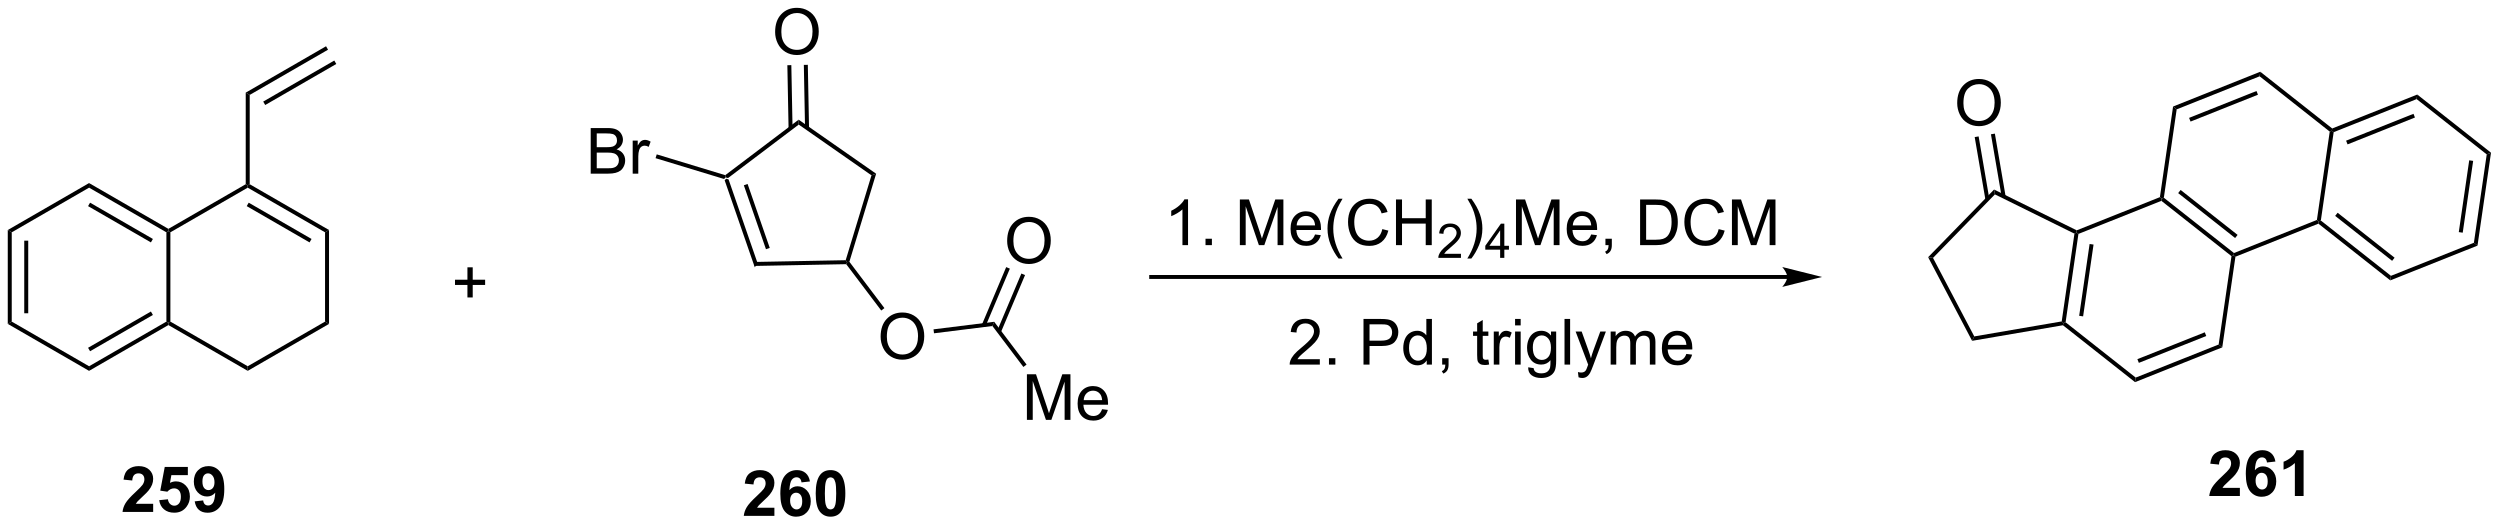 <?xml version="1.0" encoding="UTF-8"?>
<!DOCTYPE svg PUBLIC '-//W3C//DTD SVG 1.0//EN'
          'http://www.w3.org/TR/2001/REC-SVG-20010904/DTD/svg10.dtd'>
<svg stroke-dasharray="none" shape-rendering="auto" xmlns="http://www.w3.org/2000/svg" font-family="'Dialog'" text-rendering="auto" width="861" fill-opacity="1" color-interpolation="auto" color-rendering="auto" preserveAspectRatio="xMidYMid meet" font-size="12px" viewBox="0 0 861 181" fill="black" xmlns:xlink="http://www.w3.org/1999/xlink" stroke="black" image-rendering="auto" stroke-miterlimit="10" stroke-linecap="square" stroke-linejoin="miter" font-style="normal" stroke-width="1" height="181" stroke-dashoffset="0" font-weight="normal" stroke-opacity="1"
><!--Generated by the Batik Graphics2D SVG Generator--><defs id="genericDefs"
  /><g
  ><defs id="defs1"
    ><clipPath clipPathUnits="userSpaceOnUse" id="clipPath1"
      ><path d="M0.646 0.668 L323.349 0.668 L323.349 68.386 L0.646 68.386 L0.646 0.668 Z"
      /></clipPath
      ><clipPath clipPathUnits="userSpaceOnUse" id="clipPath2"
      ><path d="M78.569 424.236 L78.569 490.071 L392.299 490.071 L392.299 424.236 Z"
      /></clipPath
    ></defs
    ><g transform="scale(2.667,2.667) translate(-0.646,-0.668) matrix(1.029,0,0,1.029,-80.17,-435.701)"
    ><path d="M173.613 457.11 L173.26 457.617 L169.479 446.699 L169.674 446.496 L169.969 446.586 ZM175.137 455.183 L172.358 447.158 L171.886 447.322 L174.664 455.347 Z" stroke="none" clip-path="url(#clipPath2)"
    /></g
    ><g transform="matrix(2.743,0,0,2.743,-215.508,-1163.652)"
    ><path d="M169.969 446.586 L169.674 446.496 L169.625 446.22 L178.84 439.251 L178.852 439.868 Z" stroke="none" clip-path="url(#clipPath2)"
    /></g
    ><g transform="matrix(2.743,0,0,2.743,-215.508,-1163.652)"
    ><path d="M178.852 439.868 L178.84 439.251 L188.57 446.038 L187.986 446.24 Z" stroke="none" clip-path="url(#clipPath2)"
    /></g
    ><g transform="matrix(2.743,0,0,2.743,-215.508,-1163.652)"
    ><path d="M187.986 446.24 L188.57 446.038 L185.211 457.093 L184.935 457.143 L184.748 456.896 Z" stroke="none" clip-path="url(#clipPath2)"
    /></g
    ><g transform="matrix(2.743,0,0,2.743,-215.508,-1163.652)"
    ><path d="M184.748 456.896 L184.935 457.143 L184.812 457.395 L173.26 457.617 L173.613 457.11 Z" stroke="none" clip-path="url(#clipPath2)"
    /></g
    ><g transform="matrix(2.743,0,0,2.743,-215.508,-1163.652)"
    ><path d="M189.134 466.501 Q189.134 465.074 189.9 464.269 Q190.666 463.462 191.877 463.462 Q192.668 463.462 193.304 463.842 Q193.942 464.22 194.275 464.897 Q194.611 465.574 194.611 466.433 Q194.611 467.305 194.259 467.993 Q193.908 468.68 193.262 469.035 Q192.619 469.389 191.871 469.389 Q191.064 469.389 190.426 468.998 Q189.791 468.605 189.463 467.93 Q189.134 467.253 189.134 466.501 ZM189.916 466.511 Q189.916 467.548 190.47 468.144 Q191.028 468.738 191.869 468.738 Q192.723 468.738 193.275 468.136 Q193.83 467.535 193.83 466.43 Q193.83 465.73 193.593 465.209 Q193.356 464.688 192.9 464.402 Q192.447 464.113 191.879 464.113 Q191.075 464.113 190.494 464.668 Q189.916 465.22 189.916 466.511 Z" stroke="none" clip-path="url(#clipPath2)"
    /></g
    ><g transform="matrix(2.743,0,0,2.743,-215.508,-1163.652)"
    ><path d="M184.812 457.395 L184.935 457.143 L185.211 457.093 L189.611 462.912 L189.212 463.214 Z" stroke="none" clip-path="url(#clipPath2)"
    /></g
    ><g transform="matrix(2.743,0,0,2.743,-215.508,-1163.652)"
    ><path d="M152.733 446.028 L152.733 440.302 L154.881 440.302 Q155.538 440.302 155.934 440.476 Q156.332 440.648 156.556 441.01 Q156.78 441.372 156.78 441.765 Q156.78 442.132 156.579 442.458 Q156.381 442.781 155.98 442.981 Q156.499 443.132 156.777 443.5 Q157.059 443.867 157.059 444.367 Q157.059 444.77 156.887 445.117 Q156.717 445.461 156.467 445.648 Q156.217 445.836 155.84 445.932 Q155.465 446.028 154.918 446.028 L152.733 446.028 ZM153.491 442.708 L154.73 442.708 Q155.233 442.708 155.452 442.64 Q155.741 442.554 155.887 442.356 Q156.035 442.156 156.035 441.856 Q156.035 441.57 155.897 441.354 Q155.762 441.138 155.506 441.057 Q155.254 440.976 154.637 440.976 L153.491 440.976 L153.491 442.708 ZM153.491 445.351 L154.918 445.351 Q155.285 445.351 155.434 445.325 Q155.694 445.278 155.868 445.169 Q156.045 445.059 156.157 444.851 Q156.272 444.64 156.272 444.367 Q156.272 444.046 156.108 443.812 Q155.944 443.575 155.652 443.479 Q155.363 443.382 154.816 443.382 L153.491 443.382 L153.491 445.351 ZM158.004 446.028 L158.004 441.88 L158.637 441.88 L158.637 442.507 Q158.879 442.067 159.082 441.927 Q159.288 441.786 159.535 441.786 Q159.889 441.786 160.256 442.013 L160.014 442.664 Q159.756 442.513 159.499 442.513 Q159.269 442.513 159.084 442.651 Q158.902 442.789 158.824 443.036 Q158.707 443.411 158.707 443.856 L158.707 446.028 L158.004 446.028 Z" stroke="none" clip-path="url(#clipPath2)"
    /></g
    ><g transform="matrix(2.743,0,0,2.743,-215.508,-1163.652)"
    ><path d="M169.625 446.22 L169.674 446.496 L169.479 446.699 L160.877 444.085 L161.023 443.607 Z" stroke="none" clip-path="url(#clipPath2)"
    /></g
    ><g transform="matrix(2.743,0,0,2.743,-215.508,-1163.652)"
    ><path d="M175.888 428.248 Q175.888 426.821 176.654 426.016 Q177.42 425.209 178.631 425.209 Q179.422 425.209 180.058 425.589 Q180.696 425.966 181.029 426.644 Q181.365 427.321 181.365 428.18 Q181.365 429.052 181.013 429.74 Q180.662 430.427 180.016 430.781 Q179.373 431.136 178.625 431.136 Q177.818 431.136 177.18 430.745 Q176.545 430.352 176.216 429.677 Q175.888 429 175.888 428.248 ZM176.67 428.258 Q176.67 429.295 177.224 429.891 Q177.782 430.485 178.623 430.485 Q179.477 430.485 180.029 429.883 Q180.584 429.281 180.584 428.177 Q180.584 427.477 180.347 426.956 Q180.11 426.435 179.654 426.149 Q179.201 425.86 178.633 425.86 Q177.828 425.86 177.248 426.414 Q176.67 426.966 176.67 428.258 Z" stroke="none" clip-path="url(#clipPath2)"
    /></g
    ><g transform="matrix(2.743,0,0,2.743,-215.508,-1163.652)"
    ><path d="M180.145 440.287 L179.993 432.364 L179.493 432.374 L179.645 440.296 ZM178.076 440.327 L177.923 432.404 L177.424 432.414 L177.576 440.336 Z" stroke="none" clip-path="url(#clipPath2)"
    /></g
    ><g transform="matrix(2.743,0,0,2.743,-215.508,-1163.652)"
    ><path d="M195.837 466.073 L195.775 465.577 L203.395 464.628 L203.171 465.159 Z" stroke="none" clip-path="url(#clipPath2)"
    /></g
    ><g transform="matrix(2.743,0,0,2.743,-215.508,-1163.652)"
    ><path d="M205.021 454.486 Q205.021 453.059 205.787 452.254 Q206.553 451.447 207.763 451.447 Q208.555 451.447 209.19 451.827 Q209.828 452.205 210.162 452.882 Q210.498 453.559 210.498 454.418 Q210.498 455.291 210.146 455.978 Q209.795 456.666 209.149 457.02 Q208.506 457.374 207.758 457.374 Q206.951 457.374 206.313 456.983 Q205.678 456.59 205.349 455.916 Q205.021 455.238 205.021 454.486 ZM205.803 454.496 Q205.803 455.533 206.357 456.129 Q206.914 456.723 207.756 456.723 Q208.61 456.723 209.162 456.121 Q209.716 455.52 209.716 454.416 Q209.716 453.715 209.48 453.194 Q209.243 452.673 208.787 452.387 Q208.334 452.098 207.766 452.098 Q206.961 452.098 206.381 452.653 Q205.803 453.205 205.803 454.496 Z" stroke="none" clip-path="url(#clipPath2)"
    /></g
    ><g transform="matrix(2.743,0,0,2.743,-215.508,-1163.652)"
    ><path d="M204.234 465.944 L207.268 458.763 L206.807 458.568 L203.774 465.75 ZM202.327 465.139 L205.361 457.957 L204.9 457.763 L201.867 464.944 Z" stroke="none" clip-path="url(#clipPath2)"
    /></g
    ><g transform="matrix(2.743,0,0,2.743,-215.508,-1163.652)"
    ><path d="M207.501 476.941 L207.501 471.214 L208.642 471.214 L209.999 475.269 Q210.186 475.834 210.272 476.115 Q210.368 475.803 210.577 475.199 L211.947 471.214 L212.967 471.214 L212.967 476.941 L212.236 476.941 L212.236 472.147 L210.572 476.941 L209.889 476.941 L208.233 472.066 L208.233 476.941 L207.501 476.941 ZM216.939 475.605 L217.665 475.693 Q217.493 476.332 217.027 476.683 Q216.564 477.035 215.842 477.035 Q214.931 477.035 214.397 476.475 Q213.866 475.912 213.866 474.902 Q213.866 473.855 214.405 473.277 Q214.944 472.699 215.803 472.699 Q216.634 472.699 217.16 473.266 Q217.689 473.832 217.689 474.858 Q217.689 474.92 217.686 475.045 L214.592 475.045 Q214.631 475.73 214.978 476.094 Q215.327 476.457 215.845 476.457 Q216.233 476.457 216.506 476.253 Q216.78 476.05 216.939 475.605 ZM214.631 474.467 L216.947 474.467 Q216.9 473.943 216.681 473.683 Q216.345 473.277 215.811 473.277 Q215.327 473.277 214.996 473.602 Q214.665 473.925 214.631 474.467 Z" stroke="none" clip-path="url(#clipPath2)"
    /></g
    ><g transform="matrix(2.743,0,0,2.743,-215.508,-1163.652)"
    ><path d="M203.171 465.159 L203.395 464.628 L207.458 469.999 L207.059 470.3 Z" stroke="none" clip-path="url(#clipPath2)"
    /></g
    ><g transform="matrix(2.743,0,0,2.743,-215.508,-1163.652)"
    ><path d="M175.797 487.979 L175.797 489 L171.951 489 Q172.013 488.422 172.326 487.904 Q172.638 487.385 173.56 486.531 Q174.302 485.839 174.469 485.594 Q174.695 485.253 174.695 484.922 Q174.695 484.555 174.497 484.357 Q174.302 484.159 173.953 484.159 Q173.609 484.159 173.406 484.367 Q173.203 484.573 173.172 485.055 L172.078 484.945 Q172.177 484.039 172.693 483.646 Q173.208 483.25 173.982 483.25 Q174.828 483.25 175.312 483.708 Q175.797 484.164 175.797 484.844 Q175.797 485.229 175.659 485.581 Q175.521 485.93 175.219 486.312 Q175.021 486.565 174.5 487.042 Q173.982 487.518 173.841 487.675 Q173.703 487.831 173.617 487.979 L175.797 487.979 ZM180.259 484.675 L179.197 484.792 Q179.157 484.464 178.994 484.307 Q178.829 484.151 178.566 484.151 Q178.22 484.151 177.978 484.464 Q177.738 484.776 177.676 485.766 Q178.087 485.281 178.697 485.281 Q179.384 485.281 179.874 485.805 Q180.363 486.328 180.363 487.156 Q180.363 488.034 179.848 488.568 Q179.332 489.099 178.525 489.099 Q177.657 489.099 177.098 488.425 Q176.54 487.75 176.54 486.214 Q176.54 484.641 177.121 483.945 Q177.704 483.25 178.634 483.25 Q179.285 483.25 179.712 483.615 Q180.142 483.979 180.259 484.675 ZM177.769 487.07 Q177.769 487.604 178.014 487.896 Q178.262 488.188 178.579 488.188 Q178.884 488.188 179.087 487.95 Q179.29 487.711 179.29 487.167 Q179.29 486.609 179.072 486.349 Q178.853 486.089 178.525 486.089 Q178.207 486.089 177.988 486.339 Q177.769 486.586 177.769 487.07 ZM182.844 483.25 Q183.677 483.25 184.146 483.844 Q184.703 484.547 184.703 486.175 Q184.703 487.8 184.141 488.51 Q183.677 489.099 182.844 489.099 Q182.008 489.099 181.495 488.456 Q180.984 487.812 180.984 486.164 Q180.984 484.547 181.547 483.836 Q182.013 483.25 182.844 483.25 ZM182.844 484.159 Q182.646 484.159 182.49 484.286 Q182.333 484.414 182.247 484.742 Q182.133 485.167 182.133 486.175 Q182.133 487.182 182.234 487.56 Q182.336 487.938 182.49 488.062 Q182.646 488.188 182.844 488.188 Q183.044 488.188 183.201 488.06 Q183.357 487.932 183.443 487.604 Q183.555 487.182 183.555 486.175 Q183.555 485.167 183.453 484.792 Q183.352 484.414 183.198 484.286 Q183.044 484.159 182.844 484.159 Z" stroke="none" clip-path="url(#clipPath2)"
    /></g
    ><g transform="matrix(2.743,0,0,2.743,-215.508,-1163.652)"
    ><path d="M137.255 461.573 L137.255 460.003 L135.695 460.003 L135.695 459.346 L137.255 459.346 L137.255 457.789 L137.919 457.789 L137.919 459.346 L139.477 459.346 L139.477 460.003 L137.919 460.003 L137.919 461.573 L137.255 461.573 Z" stroke="none" clip-path="url(#clipPath2)"
    /></g
    ><g transform="matrix(2.743,0,0,2.743,-215.508,-1163.652)"
    ><path d="M79.541 453.106 L80.041 453.394 L80.041 464.606 L79.541 464.894 ZM81.611 454.445 L81.611 463.555 L82.111 463.555 L82.111 454.445 Z" stroke="none" clip-path="url(#clipPath2)"
    /></g
    ><g transform="matrix(2.743,0,0,2.743,-215.508,-1163.652)"
    ><path d="M79.541 464.894 L80.041 464.606 L89.75 470.211 L89.75 470.789 Z" stroke="none" clip-path="url(#clipPath2)"
    /></g
    ><g transform="matrix(2.743,0,0,2.743,-215.508,-1163.652)"
    ><path d="M89.75 470.789 L89.75 470.211 L99.459 464.606 L99.709 464.75 L99.709 465.039 ZM89.875 468.326 L97.764 463.771 L97.514 463.338 L89.625 467.893 Z" stroke="none" clip-path="url(#clipPath2)"
    /></g
    ><g transform="matrix(2.743,0,0,2.743,-215.508,-1163.652)"
    ><path d="M99.959 464.606 L99.709 464.75 L99.459 464.606 L99.459 453.394 L99.709 453.25 L99.959 453.394 Z" stroke="none" clip-path="url(#clipPath2)"
    /></g
    ><g transform="matrix(2.743,0,0,2.743,-215.508,-1163.652)"
    ><path d="M99.709 452.961 L99.709 453.25 L99.459 453.394 L89.75 447.789 L89.75 447.211 ZM97.764 454.229 L89.875 449.674 L89.625 450.107 L97.514 454.662 Z" stroke="none" clip-path="url(#clipPath2)"
    /></g
    ><g transform="matrix(2.743,0,0,2.743,-215.508,-1163.652)"
    ><path d="M89.75 447.211 L89.75 447.789 L80.041 453.394 L79.541 453.106 Z" stroke="none" clip-path="url(#clipPath2)"
    /></g
    ><g transform="matrix(2.743,0,0,2.743,-215.508,-1163.652)"
    ><path d="M99.709 465.039 L99.709 464.75 L99.959 464.606 L109.669 470.211 L109.669 470.789 Z" stroke="none" clip-path="url(#clipPath2)"
    /></g
    ><g transform="matrix(2.743,0,0,2.743,-215.508,-1163.652)"
    ><path d="M109.669 470.789 L109.669 470.211 L119.378 464.606 L119.878 464.894 Z" stroke="none" clip-path="url(#clipPath2)"
    /></g
    ><g transform="matrix(2.743,0,0,2.743,-215.508,-1163.652)"
    ><path d="M119.878 464.894 L119.378 464.606 L119.378 453.394 L119.878 453.106 Z" stroke="none" clip-path="url(#clipPath2)"
    /></g
    ><g transform="matrix(2.743,0,0,2.743,-215.508,-1163.652)"
    ><path d="M119.878 453.106 L119.378 453.394 L109.669 447.789 L109.669 447.5 L109.919 447.356 ZM117.683 454.229 L109.794 449.674 L109.544 450.107 L117.433 454.662 Z" stroke="none" clip-path="url(#clipPath2)"
    /></g
    ><g transform="matrix(2.743,0,0,2.743,-215.508,-1163.652)"
    ><path d="M109.419 447.356 L109.669 447.5 L109.669 447.789 L99.959 453.394 L99.709 453.25 L99.709 452.961 Z" stroke="none" clip-path="url(#clipPath2)"
    /></g
    ><g transform="matrix(2.743,0,0,2.743,-215.508,-1163.652)"
    ><path d="M109.919 447.356 L109.669 447.5 L109.419 447.356 L109.419 435.856 L109.919 436.144 Z" stroke="none" clip-path="url(#clipPath2)"
    /></g
    ><g transform="matrix(2.743,0,0,2.743,-215.508,-1163.652)"
    ><path d="M109.919 436.144 L109.419 435.856 L119.503 430.034 L119.753 430.466 ZM111.864 437.412 L120.788 432.259 L120.538 431.826 L111.614 436.979 Z" stroke="none" clip-path="url(#clipPath2)"
    /></g
    ><g transform="matrix(2.743,0,0,2.743,-215.508,-1163.652)"
    ><path d="M97.797 487.479 L97.797 488.5 L93.951 488.5 Q94.013 487.922 94.326 487.404 Q94.638 486.885 95.56 486.031 Q96.302 485.339 96.469 485.094 Q96.695 484.753 96.695 484.422 Q96.695 484.055 96.497 483.857 Q96.302 483.659 95.953 483.659 Q95.609 483.659 95.406 483.867 Q95.203 484.073 95.172 484.555 L94.078 484.445 Q94.177 483.539 94.693 483.146 Q95.208 482.75 95.982 482.75 Q96.828 482.75 97.312 483.208 Q97.797 483.664 97.797 484.344 Q97.797 484.729 97.659 485.081 Q97.521 485.43 97.219 485.812 Q97.021 486.065 96.5 486.542 Q95.982 487.018 95.841 487.175 Q95.703 487.331 95.617 487.479 L97.797 487.479 ZM98.556 487.026 L99.65 486.914 Q99.697 487.284 99.926 487.503 Q100.158 487.719 100.457 487.719 Q100.801 487.719 101.038 487.44 Q101.277 487.159 101.277 486.596 Q101.277 486.07 101.04 485.807 Q100.806 485.542 100.426 485.542 Q99.954 485.542 99.579 485.961 L98.689 485.831 L99.251 482.852 L102.152 482.852 L102.152 483.878 L100.082 483.878 L99.91 484.852 Q100.277 484.667 100.66 484.667 Q101.392 484.667 101.9 485.198 Q102.408 485.729 102.408 486.578 Q102.408 487.284 101.996 487.839 Q101.439 488.599 100.447 488.599 Q99.652 488.599 99.152 488.172 Q98.652 487.745 98.556 487.026 ZM103.013 487.175 L104.076 487.057 Q104.115 487.383 104.279 487.539 Q104.443 487.695 104.711 487.695 Q105.052 487.695 105.289 487.383 Q105.529 487.07 105.594 486.086 Q105.18 486.565 104.56 486.565 Q103.883 486.565 103.393 486.044 Q102.904 485.523 102.904 484.688 Q102.904 483.815 103.419 483.284 Q103.938 482.75 104.74 482.75 Q105.609 482.75 106.167 483.425 Q106.727 484.096 106.727 485.641 Q106.727 487.211 106.143 487.906 Q105.562 488.602 104.63 488.602 Q103.958 488.602 103.544 488.245 Q103.13 487.885 103.013 487.175 ZM105.497 484.776 Q105.497 484.245 105.253 483.953 Q105.008 483.659 104.688 483.659 Q104.383 483.659 104.182 483.901 Q103.982 484.141 103.982 484.688 Q103.982 485.242 104.201 485.503 Q104.419 485.76 104.747 485.76 Q105.062 485.76 105.279 485.51 Q105.497 485.26 105.497 484.776 Z" stroke="none" clip-path="url(#clipPath2)"
    /></g
    ><g transform="matrix(2.743,0,0,2.743,-215.508,-1163.652)"
    ><path d="M302.962 458.75 L223.109 458.75 L222.859 458.75 L222.859 459.25 L223.109 459.25 L302.962 459.25 L303.212 459.25 L303.212 458.75 L302.962 458.75 ZM307.337 459 L302.337 457.75 C302.337 457.75 302.962 458.453 302.962 459 C302.962 459.547 302.337 460.25 302.337 460.25 Z" stroke="none" clip-path="url(#clipPath2)"
    /></g
    ><g transform="matrix(2.743,0,0,2.743,-215.508,-1163.652)"
    ><path d="M227.732 455 L227.029 455 L227.029 450.518 Q226.773 450.76 226.362 451.003 Q225.951 451.245 225.622 451.367 L225.622 450.688 Q226.211 450.409 226.651 450.016 Q227.094 449.62 227.279 449.25 L227.732 449.25 L227.732 455 ZM229.926 455 L229.926 454.198 L230.728 454.198 L230.728 455 L229.926 455 ZM234.238 455 L234.238 449.273 L235.379 449.273 L236.736 453.328 Q236.923 453.893 237.009 454.175 Q237.106 453.862 237.314 453.258 L238.684 449.273 L239.704 449.273 L239.704 455 L238.973 455 L238.973 450.206 L237.309 455 L236.626 455 L234.97 450.125 L234.97 455 L234.238 455 ZM243.676 453.664 L244.402 453.753 Q244.231 454.391 243.764 454.742 Q243.301 455.094 242.579 455.094 Q241.668 455.094 241.134 454.534 Q240.603 453.971 240.603 452.961 Q240.603 451.914 241.142 451.336 Q241.681 450.758 242.54 450.758 Q243.371 450.758 243.897 451.325 Q244.426 451.891 244.426 452.917 Q244.426 452.979 244.423 453.104 L241.329 453.104 Q241.369 453.789 241.715 454.154 Q242.064 454.516 242.582 454.516 Q242.97 454.516 243.244 454.312 Q243.517 454.109 243.676 453.664 ZM241.369 452.526 L243.684 452.526 Q243.637 452.003 243.418 451.742 Q243.082 451.336 242.548 451.336 Q242.064 451.336 241.733 451.661 Q241.402 451.984 241.369 452.526 ZM246.63 456.685 Q246.047 455.95 245.643 454.966 Q245.242 453.979 245.242 452.925 Q245.242 451.995 245.544 451.143 Q245.896 450.156 246.63 449.175 L247.133 449.175 Q246.661 449.987 246.508 450.336 Q246.271 450.875 246.133 451.461 Q245.966 452.19 245.966 452.93 Q245.966 454.807 247.133 456.685 L246.63 456.685 ZM252.125 452.992 L252.883 453.182 Q252.646 454.117 252.026 454.609 Q251.406 455.099 250.513 455.099 Q249.586 455.099 249.005 454.721 Q248.427 454.344 248.122 453.63 Q247.82 452.914 247.82 452.094 Q247.82 451.198 248.161 450.534 Q248.505 449.867 249.135 449.521 Q249.766 449.175 250.523 449.175 Q251.383 449.175 251.969 449.612 Q252.555 450.05 252.786 450.844 L252.039 451.018 Q251.841 450.393 251.461 450.109 Q251.083 449.823 250.508 449.823 Q249.849 449.823 249.404 450.141 Q248.961 450.456 248.781 450.99 Q248.602 451.523 248.602 452.089 Q248.602 452.82 248.815 453.365 Q249.029 453.909 249.477 454.18 Q249.927 454.448 250.451 454.448 Q251.086 454.448 251.526 454.081 Q251.969 453.714 252.125 452.992 ZM253.84 455 L253.84 449.273 L254.598 449.273 L254.598 451.625 L257.574 451.625 L257.574 449.273 L258.332 449.273 L258.332 455 L257.574 455 L257.574 452.3 L254.598 452.3 L254.598 455 L253.84 455 Z" stroke="none" clip-path="url(#clipPath2)"
    /></g
    ><g transform="matrix(2.743,0,0,2.743,-215.508,-1163.652)"
    ><path d="M261.998 456.092 L261.998 456.6 L259.158 456.6 Q259.152 456.409 259.221 456.233 Q259.328 455.944 259.566 455.663 Q259.807 455.381 260.258 455.012 Q260.957 454.438 261.203 454.102 Q261.449 453.766 261.449 453.467 Q261.449 453.155 261.225 452.94 Q261.002 452.723 260.641 452.723 Q260.26 452.723 260.031 452.952 Q259.803 453.18 259.801 453.584 L259.258 453.53 Q259.315 452.922 259.678 452.606 Q260.041 452.288 260.652 452.288 Q261.272 452.288 261.631 452.631 Q261.992 452.973 261.992 453.479 Q261.992 453.737 261.887 453.987 Q261.781 454.235 261.535 454.51 Q261.291 454.786 260.723 455.266 Q260.248 455.664 260.113 455.807 Q259.978 455.95 259.891 456.092 L261.998 456.092 Z" stroke="none" clip-path="url(#clipPath2)"
    /></g
    ><g transform="matrix(2.743,0,0,2.743,-215.508,-1163.652)"
    ><path d="M263.303 456.685 L262.798 456.685 Q263.967 454.807 263.967 452.93 Q263.967 452.195 263.798 451.471 Q263.665 450.885 263.428 450.346 Q263.274 449.995 262.798 449.175 L263.303 449.175 Q264.038 450.156 264.389 451.143 Q264.688 451.995 264.688 452.925 Q264.688 453.979 264.285 454.966 Q263.881 455.95 263.303 456.685 Z" stroke="none" clip-path="url(#clipPath2)"
    /></g
    ><g transform="matrix(2.743,0,0,2.743,-215.508,-1163.652)"
    ><path d="M266.917 456.6 L266.917 455.571 L265.054 455.571 L265.054 455.088 L267.015 452.305 L267.444 452.305 L267.444 455.088 L268.024 455.088 L268.024 455.571 L267.444 455.571 L267.444 456.6 L266.917 456.6 ZM266.917 455.088 L266.917 453.151 L265.573 455.088 L266.917 455.088 Z" stroke="none" clip-path="url(#clipPath2)"
    /></g
    ><g transform="matrix(2.743,0,0,2.743,-215.508,-1163.652)"
    ><path d="M268.908 455 L268.908 449.273 L270.049 449.273 L271.406 453.328 Q271.593 453.893 271.679 454.175 Q271.776 453.862 271.984 453.258 L273.354 449.273 L274.374 449.273 L274.374 455 L273.643 455 L273.643 450.206 L271.979 455 L271.296 455 L269.64 450.125 L269.64 455 L268.908 455 ZM278.346 453.664 L279.072 453.753 Q278.901 454.391 278.434 454.742 Q277.971 455.094 277.249 455.094 Q276.338 455.094 275.804 454.534 Q275.273 453.971 275.273 452.961 Q275.273 451.914 275.812 451.336 Q276.351 450.758 277.21 450.758 Q278.041 450.758 278.567 451.325 Q279.096 451.891 279.096 452.917 Q279.096 452.979 279.093 453.104 L275.999 453.104 Q276.038 453.789 276.385 454.154 Q276.734 454.516 277.252 454.516 Q277.64 454.516 277.913 454.312 Q278.187 454.109 278.346 453.664 ZM276.038 452.526 L278.354 452.526 Q278.307 452.003 278.088 451.742 Q277.752 451.336 277.218 451.336 Q276.734 451.336 276.403 451.661 Q276.072 451.984 276.038 452.526 ZM280.139 455 L280.139 454.198 L280.941 454.198 L280.941 455 Q280.941 455.443 280.785 455.714 Q280.628 455.984 280.287 456.133 L280.092 455.833 Q280.316 455.734 280.42 455.544 Q280.527 455.357 280.537 455 L280.139 455 ZM284.49 455 L284.49 449.273 L286.464 449.273 Q287.131 449.273 287.483 449.354 Q287.975 449.469 288.324 449.766 Q288.777 450.148 289.001 450.745 Q289.225 451.339 289.225 452.104 Q289.225 452.758 289.071 453.263 Q288.92 453.766 288.68 454.096 Q288.443 454.425 288.16 454.615 Q287.878 454.805 287.477 454.904 Q287.076 455 286.558 455 L284.49 455 ZM285.248 454.323 L286.472 454.323 Q287.037 454.323 287.36 454.219 Q287.683 454.112 287.873 453.922 Q288.144 453.651 288.292 453.198 Q288.443 452.742 288.443 452.094 Q288.443 451.195 288.149 450.714 Q287.855 450.229 287.433 450.065 Q287.128 449.948 286.451 449.948 L285.248 449.948 L285.248 454.323 ZM294.354 452.992 L295.111 453.182 Q294.874 454.117 294.255 454.609 Q293.635 455.099 292.742 455.099 Q291.815 455.099 291.234 454.721 Q290.656 454.344 290.351 453.63 Q290.049 452.914 290.049 452.094 Q290.049 451.198 290.39 450.534 Q290.734 449.867 291.364 449.521 Q291.994 449.175 292.752 449.175 Q293.611 449.175 294.197 449.612 Q294.783 450.05 295.015 450.844 L294.268 451.018 Q294.07 450.393 293.69 450.109 Q293.312 449.823 292.736 449.823 Q292.077 449.823 291.632 450.141 Q291.19 450.456 291.01 450.99 Q290.83 451.523 290.83 452.089 Q290.83 452.82 291.044 453.365 Q291.257 453.909 291.705 454.18 Q292.156 454.448 292.679 454.448 Q293.315 454.448 293.755 454.081 Q294.197 453.714 294.354 452.992 ZM296.022 455 L296.022 449.273 L297.162 449.273 L298.519 453.328 Q298.707 453.893 298.792 454.175 Q298.889 453.862 299.097 453.258 L300.467 449.273 L301.488 449.273 L301.488 455 L300.756 455 L300.756 450.206 L299.092 455 L298.41 455 L296.753 450.125 L296.753 455 L296.022 455 Z" stroke="none" clip-path="url(#clipPath2)"
    /></g
    ><g transform="matrix(2.743,0,0,2.743,-215.508,-1163.652)"
    ><path d="M244.279 469.323 L244.279 470 L240.492 470 Q240.484 469.745 240.576 469.51 Q240.719 469.125 241.036 468.75 Q241.357 468.375 241.958 467.883 Q242.891 467.117 243.219 466.669 Q243.547 466.221 243.547 465.823 Q243.547 465.406 243.247 465.12 Q242.951 464.831 242.469 464.831 Q241.961 464.831 241.656 465.135 Q241.352 465.44 241.349 465.979 L240.625 465.906 Q240.701 465.096 241.185 464.675 Q241.669 464.25 242.484 464.25 Q243.31 464.25 243.789 464.708 Q244.271 465.164 244.271 465.839 Q244.271 466.182 244.13 466.516 Q243.99 466.846 243.661 467.214 Q243.336 467.581 242.578 468.221 Q241.945 468.753 241.766 468.943 Q241.586 469.133 241.469 469.323 L244.279 469.323 ZM245.426 470 L245.426 469.198 L246.228 469.198 L246.228 470 L245.426 470 ZM249.762 470 L249.762 464.273 L251.923 464.273 Q252.494 464.273 252.793 464.328 Q253.215 464.398 253.499 464.596 Q253.785 464.792 253.96 465.148 Q254.134 465.503 254.134 465.93 Q254.134 466.659 253.668 467.167 Q253.204 467.672 251.988 467.672 L250.519 467.672 L250.519 470 L249.762 470 ZM250.519 466.995 L252.001 466.995 Q252.736 466.995 253.043 466.721 Q253.353 466.448 253.353 465.953 Q253.353 465.594 253.171 465.339 Q252.988 465.081 252.691 465 Q252.501 464.948 251.986 464.948 L250.519 464.948 L250.519 466.995 ZM257.699 470 L257.699 469.477 Q257.306 470.094 256.54 470.094 Q256.043 470.094 255.626 469.82 Q255.212 469.547 254.983 469.057 Q254.754 468.565 254.754 467.93 Q254.754 467.307 254.96 466.802 Q255.168 466.297 255.582 466.029 Q255.996 465.758 256.509 465.758 Q256.884 465.758 257.176 465.917 Q257.47 466.073 257.652 466.328 L257.652 464.273 L258.353 464.273 L258.353 470 L257.699 470 ZM255.478 467.93 Q255.478 468.727 255.814 469.122 Q256.15 469.516 256.606 469.516 Q257.066 469.516 257.389 469.138 Q257.712 468.76 257.712 467.987 Q257.712 467.135 257.384 466.737 Q257.056 466.339 256.574 466.339 Q256.106 466.339 255.79 466.721 Q255.478 467.104 255.478 467.93 ZM259.641 470 L259.641 469.198 L260.443 469.198 L260.443 470 Q260.443 470.443 260.286 470.714 Q260.13 470.984 259.789 471.133 L259.594 470.833 Q259.818 470.734 259.922 470.544 Q260.029 470.357 260.039 470 L259.641 470 ZM265.438 469.37 L265.539 469.992 Q265.242 470.055 265.008 470.055 Q264.625 470.055 264.414 469.935 Q264.203 469.812 264.117 469.615 Q264.031 469.417 264.031 468.784 L264.031 466.398 L263.516 466.398 L263.516 465.852 L264.031 465.852 L264.031 464.823 L264.732 464.401 L264.732 465.852 L265.438 465.852 L265.438 466.398 L264.732 466.398 L264.732 468.823 Q264.732 469.125 264.768 469.211 Q264.805 469.297 264.888 469.349 Q264.974 469.398 265.13 469.398 Q265.247 469.398 265.438 469.37 ZM266.118 470 L266.118 465.852 L266.751 465.852 L266.751 466.479 Q266.993 466.039 267.197 465.898 Q267.402 465.758 267.65 465.758 Q268.004 465.758 268.371 465.984 L268.129 466.635 Q267.871 466.484 267.613 466.484 Q267.384 466.484 267.199 466.622 Q267.017 466.76 266.939 467.008 Q266.822 467.383 266.822 467.828 L266.822 470 L266.118 470 ZM268.793 465.081 L268.793 464.273 L269.496 464.273 L269.496 465.081 L268.793 465.081 ZM268.793 470 L268.793 465.852 L269.496 465.852 L269.496 470 L268.793 470 ZM270.438 470.344 L271.122 470.445 Q271.164 470.763 271.359 470.906 Q271.622 471.102 272.075 471.102 Q272.562 471.102 272.828 470.906 Q273.094 470.711 273.188 470.359 Q273.242 470.146 273.24 469.456 Q272.779 470 272.091 470 Q271.234 470 270.766 469.383 Q270.297 468.766 270.297 467.901 Q270.297 467.307 270.51 466.807 Q270.727 466.305 271.135 466.031 Q271.544 465.758 272.094 465.758 Q272.828 465.758 273.305 466.352 L273.305 465.852 L273.953 465.852 L273.953 469.438 Q273.953 470.406 273.755 470.81 Q273.56 471.216 273.13 471.45 Q272.703 471.685 272.078 471.685 Q271.336 471.685 270.878 471.349 Q270.422 471.016 270.438 470.344 ZM271.021 467.852 Q271.021 468.667 271.344 469.042 Q271.669 469.417 272.156 469.417 Q272.641 469.417 272.969 469.044 Q273.297 468.672 273.297 467.875 Q273.297 467.112 272.958 466.727 Q272.622 466.339 272.146 466.339 Q271.677 466.339 271.349 466.721 Q271.021 467.102 271.021 467.852 ZM275.001 470 L275.001 464.273 L275.704 464.273 L275.704 470 L275.001 470 ZM276.763 471.599 L276.685 470.938 Q276.914 471 277.086 471 Q277.32 471 277.461 470.922 Q277.602 470.844 277.693 470.703 Q277.758 470.599 277.906 470.18 Q277.927 470.122 277.969 470.008 L276.396 465.852 L277.154 465.852 L278.016 468.253 Q278.185 468.711 278.318 469.214 Q278.438 468.729 278.607 468.268 L279.492 465.852 L280.195 465.852 L278.617 470.07 Q278.365 470.755 278.224 471.013 Q278.036 471.359 277.794 471.521 Q277.552 471.685 277.216 471.685 Q277.013 471.685 276.763 471.599 ZM280.794 470 L280.794 465.852 L281.422 465.852 L281.422 466.432 Q281.617 466.128 281.94 465.943 Q282.266 465.758 282.68 465.758 Q283.141 465.758 283.435 465.95 Q283.732 466.141 283.852 466.484 Q284.344 465.758 285.133 465.758 Q285.75 465.758 286.081 466.099 Q286.414 466.44 286.414 467.151 L286.414 470 L285.716 470 L285.716 467.385 Q285.716 466.964 285.646 466.779 Q285.578 466.594 285.398 466.482 Q285.219 466.367 284.977 466.367 Q284.539 466.367 284.25 466.659 Q283.961 466.948 283.961 467.589 L283.961 470 L283.258 470 L283.258 467.305 Q283.258 466.836 283.086 466.602 Q282.914 466.367 282.523 466.367 Q282.227 466.367 281.974 466.523 Q281.724 466.68 281.609 466.982 Q281.497 467.281 281.497 467.846 L281.497 470 L280.794 470 ZM290.297 468.664 L291.023 468.753 Q290.852 469.391 290.385 469.742 Q289.922 470.094 289.2 470.094 Q288.289 470.094 287.755 469.534 Q287.224 468.971 287.224 467.961 Q287.224 466.914 287.763 466.336 Q288.302 465.758 289.161 465.758 Q289.992 465.758 290.518 466.325 Q291.047 466.891 291.047 467.917 Q291.047 467.979 291.044 468.104 L287.95 468.104 Q287.99 468.789 288.336 469.154 Q288.685 469.516 289.203 469.516 Q289.591 469.516 289.865 469.312 Q290.138 469.109 290.297 468.664 ZM287.99 467.526 L290.305 467.526 Q290.258 467.003 290.039 466.742 Q289.703 466.336 289.169 466.336 Q288.685 466.336 288.354 466.661 Q288.023 466.984 287.99 467.526 Z" stroke="none" clip-path="url(#clipPath2)"
    /></g
    ><g transform="matrix(2.743,0,0,2.743,-215.508,-1163.652)"
    ><path d="M389.632 455.064 L389.179 454.707 L390.79 443.612 L391.327 443.398 ZM387.776 453.441 L389.086 444.426 L388.591 444.354 L387.281 453.369 Z" stroke="none" clip-path="url(#clipPath2)"
    /></g
    ><g transform="matrix(2.743,0,0,2.743,-215.508,-1163.652)"
    ><path d="M391.327 443.398 L390.79 443.612 L381.988 436.668 L382.071 436.097 Z" stroke="none" clip-path="url(#clipPath2)"
    /></g
    ><g transform="matrix(2.743,0,0,2.743,-215.508,-1163.652)"
    ><path d="M382.071 436.097 L381.988 436.668 L371.574 440.82 L371.347 440.641 L371.388 440.356 ZM381.593 438.516 L373.131 441.889 L373.316 442.354 L381.778 438.981 Z" stroke="none" clip-path="url(#clipPath2)"
    /></g
    ><g transform="matrix(2.743,0,0,2.743,-215.508,-1163.652)"
    ><path d="M371.079 440.748 L371.347 440.641 L371.574 440.82 L369.962 451.915 L369.694 452.022 L369.467 451.843 Z" stroke="none" clip-path="url(#clipPath2)"
    /></g
    ><g transform="matrix(2.743,0,0,2.743,-215.508,-1163.652)"
    ><path d="M369.652 452.308 L369.694 452.022 L369.962 451.915 L378.764 458.858 L378.681 459.43 ZM371.759 451.333 L378.912 456.975 L379.221 456.582 L372.069 450.94 Z" stroke="none" clip-path="url(#clipPath2)"
    /></g
    ><g transform="matrix(2.743,0,0,2.743,-215.508,-1163.652)"
    ><path d="M378.681 459.43 L378.764 458.858 L389.179 454.707 L389.632 455.064 Z" stroke="none" clip-path="url(#clipPath2)"
    /></g
    ><g transform="matrix(2.743,0,0,2.743,-215.508,-1163.652)"
    ><path d="M371.388 440.356 L371.347 440.641 L371.079 440.748 L362.276 433.805 L362.359 433.234 Z" stroke="none" clip-path="url(#clipPath2)"
    /></g
    ><g transform="matrix(2.743,0,0,2.743,-215.508,-1163.652)"
    ><path d="M362.359 433.234 L362.276 433.805 L351.862 437.957 L351.409 437.599 ZM361.881 435.653 L353.419 439.026 L353.604 439.49 L362.067 436.117 Z" stroke="none" clip-path="url(#clipPath2)"
    /></g
    ><g transform="matrix(2.743,0,0,2.743,-215.508,-1163.652)"
    ><path d="M351.409 437.599 L351.862 437.957 L350.25 449.052 L349.982 449.159 L349.755 448.98 Z" stroke="none" clip-path="url(#clipPath2)"
    /></g
    ><g transform="matrix(2.743,0,0,2.743,-215.508,-1163.652)"
    ><path d="M349.94 449.444 L349.982 449.159 L350.25 449.052 L359.053 455.995 L359.011 456.281 L358.743 456.387 ZM352.047 448.47 L359.2 454.111 L359.51 453.719 L352.357 448.077 Z" stroke="none" clip-path="url(#clipPath2)"
    /></g
    ><g transform="matrix(2.743,0,0,2.743,-215.508,-1163.652)"
    ><path d="M359.238 456.459 L359.011 456.281 L359.053 455.995 L369.467 451.843 L369.694 452.022 L369.652 452.308 Z" stroke="none" clip-path="url(#clipPath2)"
    /></g
    ><g transform="matrix(2.743,0,0,2.743,-215.508,-1163.652)"
    ><path d="M349.755 448.98 L349.982 449.159 L349.94 449.444 L339.526 453.596 L339.3 453.417 L339.31 453.144 Z" stroke="none" clip-path="url(#clipPath2)"
    /></g
    ><g transform="matrix(2.743,0,0,2.743,-215.508,-1163.652)"
    ><path d="M339.026 453.561 L339.3 453.417 L339.526 453.596 L337.914 464.691 L337.646 464.798 L337.425 464.582 ZM340.929 454.861 L339.619 463.877 L340.114 463.949 L341.424 454.933 Z" stroke="none" clip-path="url(#clipPath2)"
    /></g
    ><g transform="matrix(2.743,0,0,2.743,-215.508,-1163.652)"
    ><path d="M337.579 465.063 L337.646 464.798 L337.914 464.691 L346.717 471.634 L346.634 472.205 Z" stroke="none" clip-path="url(#clipPath2)"
    /></g
    ><g transform="matrix(2.743,0,0,2.743,-215.508,-1163.652)"
    ><path d="M346.634 472.205 L346.717 471.634 L357.131 467.482 L357.585 467.84 ZM347.112 469.786 L355.574 466.413 L355.389 465.949 L346.927 469.322 Z" stroke="none" clip-path="url(#clipPath2)"
    /></g
    ><g transform="matrix(2.743,0,0,2.743,-215.508,-1163.652)"
    ><path d="M357.585 467.84 L357.131 467.482 L358.743 456.387 L359.011 456.281 L359.238 456.459 Z" stroke="none" clip-path="url(#clipPath2)"
    /></g
    ><g transform="matrix(2.743,0,0,2.743,-215.508,-1163.652)"
    ><path d="M339.31 453.144 L339.3 453.417 L339.026 453.561 L329.039 448.633 L328.935 448.024 Z" stroke="none" clip-path="url(#clipPath2)"
    /></g
    ><g transform="matrix(2.743,0,0,2.743,-215.508,-1163.652)"
    ><path d="M328.935 448.024 L329.039 448.633 L321.266 456.608 L320.654 456.519 Z" stroke="none" clip-path="url(#clipPath2)"
    /></g
    ><g transform="matrix(2.743,0,0,2.743,-215.508,-1163.652)"
    ><path d="M320.654 456.519 L321.266 456.608 L326.449 466.465 L326.175 467.019 Z" stroke="none" clip-path="url(#clipPath2)"
    /></g
    ><g transform="matrix(2.743,0,0,2.743,-215.508,-1163.652)"
    ><path d="M326.175 467.019 L326.449 466.465 L337.425 464.582 L337.646 464.798 L337.579 465.063 Z" stroke="none" clip-path="url(#clipPath2)"
    /></g
    ><g transform="matrix(2.743,0,0,2.743,-215.508,-1163.652)"
    ><path d="M324.305 437.18 Q324.305 435.752 325.071 434.948 Q325.837 434.141 327.048 434.141 Q327.839 434.141 328.475 434.521 Q329.113 434.898 329.446 435.575 Q329.782 436.252 329.782 437.112 Q329.782 437.984 329.43 438.672 Q329.079 439.359 328.433 439.714 Q327.79 440.068 327.042 440.068 Q326.235 440.068 325.597 439.677 Q324.962 439.284 324.634 438.609 Q324.305 437.932 324.305 437.18 ZM325.087 437.19 Q325.087 438.226 325.641 438.823 Q326.199 439.417 327.04 439.417 Q327.894 439.417 328.446 438.815 Q329.001 438.214 329.001 437.109 Q329.001 436.409 328.764 435.888 Q328.527 435.367 328.071 435.081 Q327.618 434.792 327.05 434.792 Q326.245 434.792 325.665 435.346 Q325.087 435.898 325.087 437.19 Z" stroke="none" clip-path="url(#clipPath2)"
    /></g
    ><g transform="matrix(2.743,0,0,2.743,-215.508,-1163.652)"
    ><path d="M330.38 448.852 L329.034 441.003 L328.541 441.087 L329.888 448.937 ZM328.34 449.202 L326.994 441.353 L326.501 441.437 L327.847 449.286 Z" stroke="none" clip-path="url(#clipPath2)"
    /></g
    ><g transform="matrix(2.743,0,0,2.743,-215.508,-1163.652)"
    ><path d="M359.797 485.479 L359.797 486.5 L355.95 486.5 Q356.013 485.922 356.325 485.404 Q356.638 484.885 357.56 484.031 Q358.302 483.339 358.469 483.094 Q358.695 482.753 358.695 482.422 Q358.695 482.055 358.497 481.857 Q358.302 481.659 357.953 481.659 Q357.609 481.659 357.406 481.867 Q357.203 482.073 357.172 482.555 L356.078 482.445 Q356.177 481.539 356.693 481.146 Q357.208 480.75 357.982 480.75 Q358.828 480.75 359.312 481.208 Q359.797 481.664 359.797 482.344 Q359.797 482.729 359.659 483.081 Q359.521 483.43 359.219 483.812 Q359.021 484.065 358.5 484.542 Q357.982 485.018 357.841 485.175 Q357.703 485.331 357.617 485.479 L359.797 485.479 ZM364.259 482.175 L363.197 482.292 Q363.158 481.964 362.993 481.807 Q362.829 481.651 362.566 481.651 Q362.22 481.651 361.978 481.964 Q361.738 482.276 361.676 483.266 Q362.087 482.781 362.697 482.781 Q363.384 482.781 363.874 483.305 Q364.363 483.828 364.363 484.656 Q364.363 485.534 363.848 486.068 Q363.332 486.599 362.525 486.599 Q361.658 486.599 361.098 485.925 Q360.54 485.25 360.54 483.714 Q360.54 482.141 361.121 481.445 Q361.704 480.75 362.634 480.75 Q363.285 480.75 363.712 481.115 Q364.142 481.479 364.259 482.175 ZM361.769 484.57 Q361.769 485.104 362.014 485.396 Q362.262 485.688 362.579 485.688 Q362.884 485.688 363.087 485.45 Q363.29 485.211 363.29 484.667 Q363.29 484.109 363.072 483.849 Q362.853 483.589 362.525 483.589 Q362.207 483.589 361.988 483.839 Q361.769 484.086 361.769 484.57 ZM367.797 486.5 L366.7 486.5 L366.7 482.362 Q366.099 482.925 365.281 483.195 L365.281 482.198 Q365.711 482.057 366.214 481.667 Q366.719 481.273 366.906 480.75 L367.797 480.75 L367.797 486.5 Z" stroke="none" clip-path="url(#clipPath2)"
    /></g
  ></g
></svg
>
